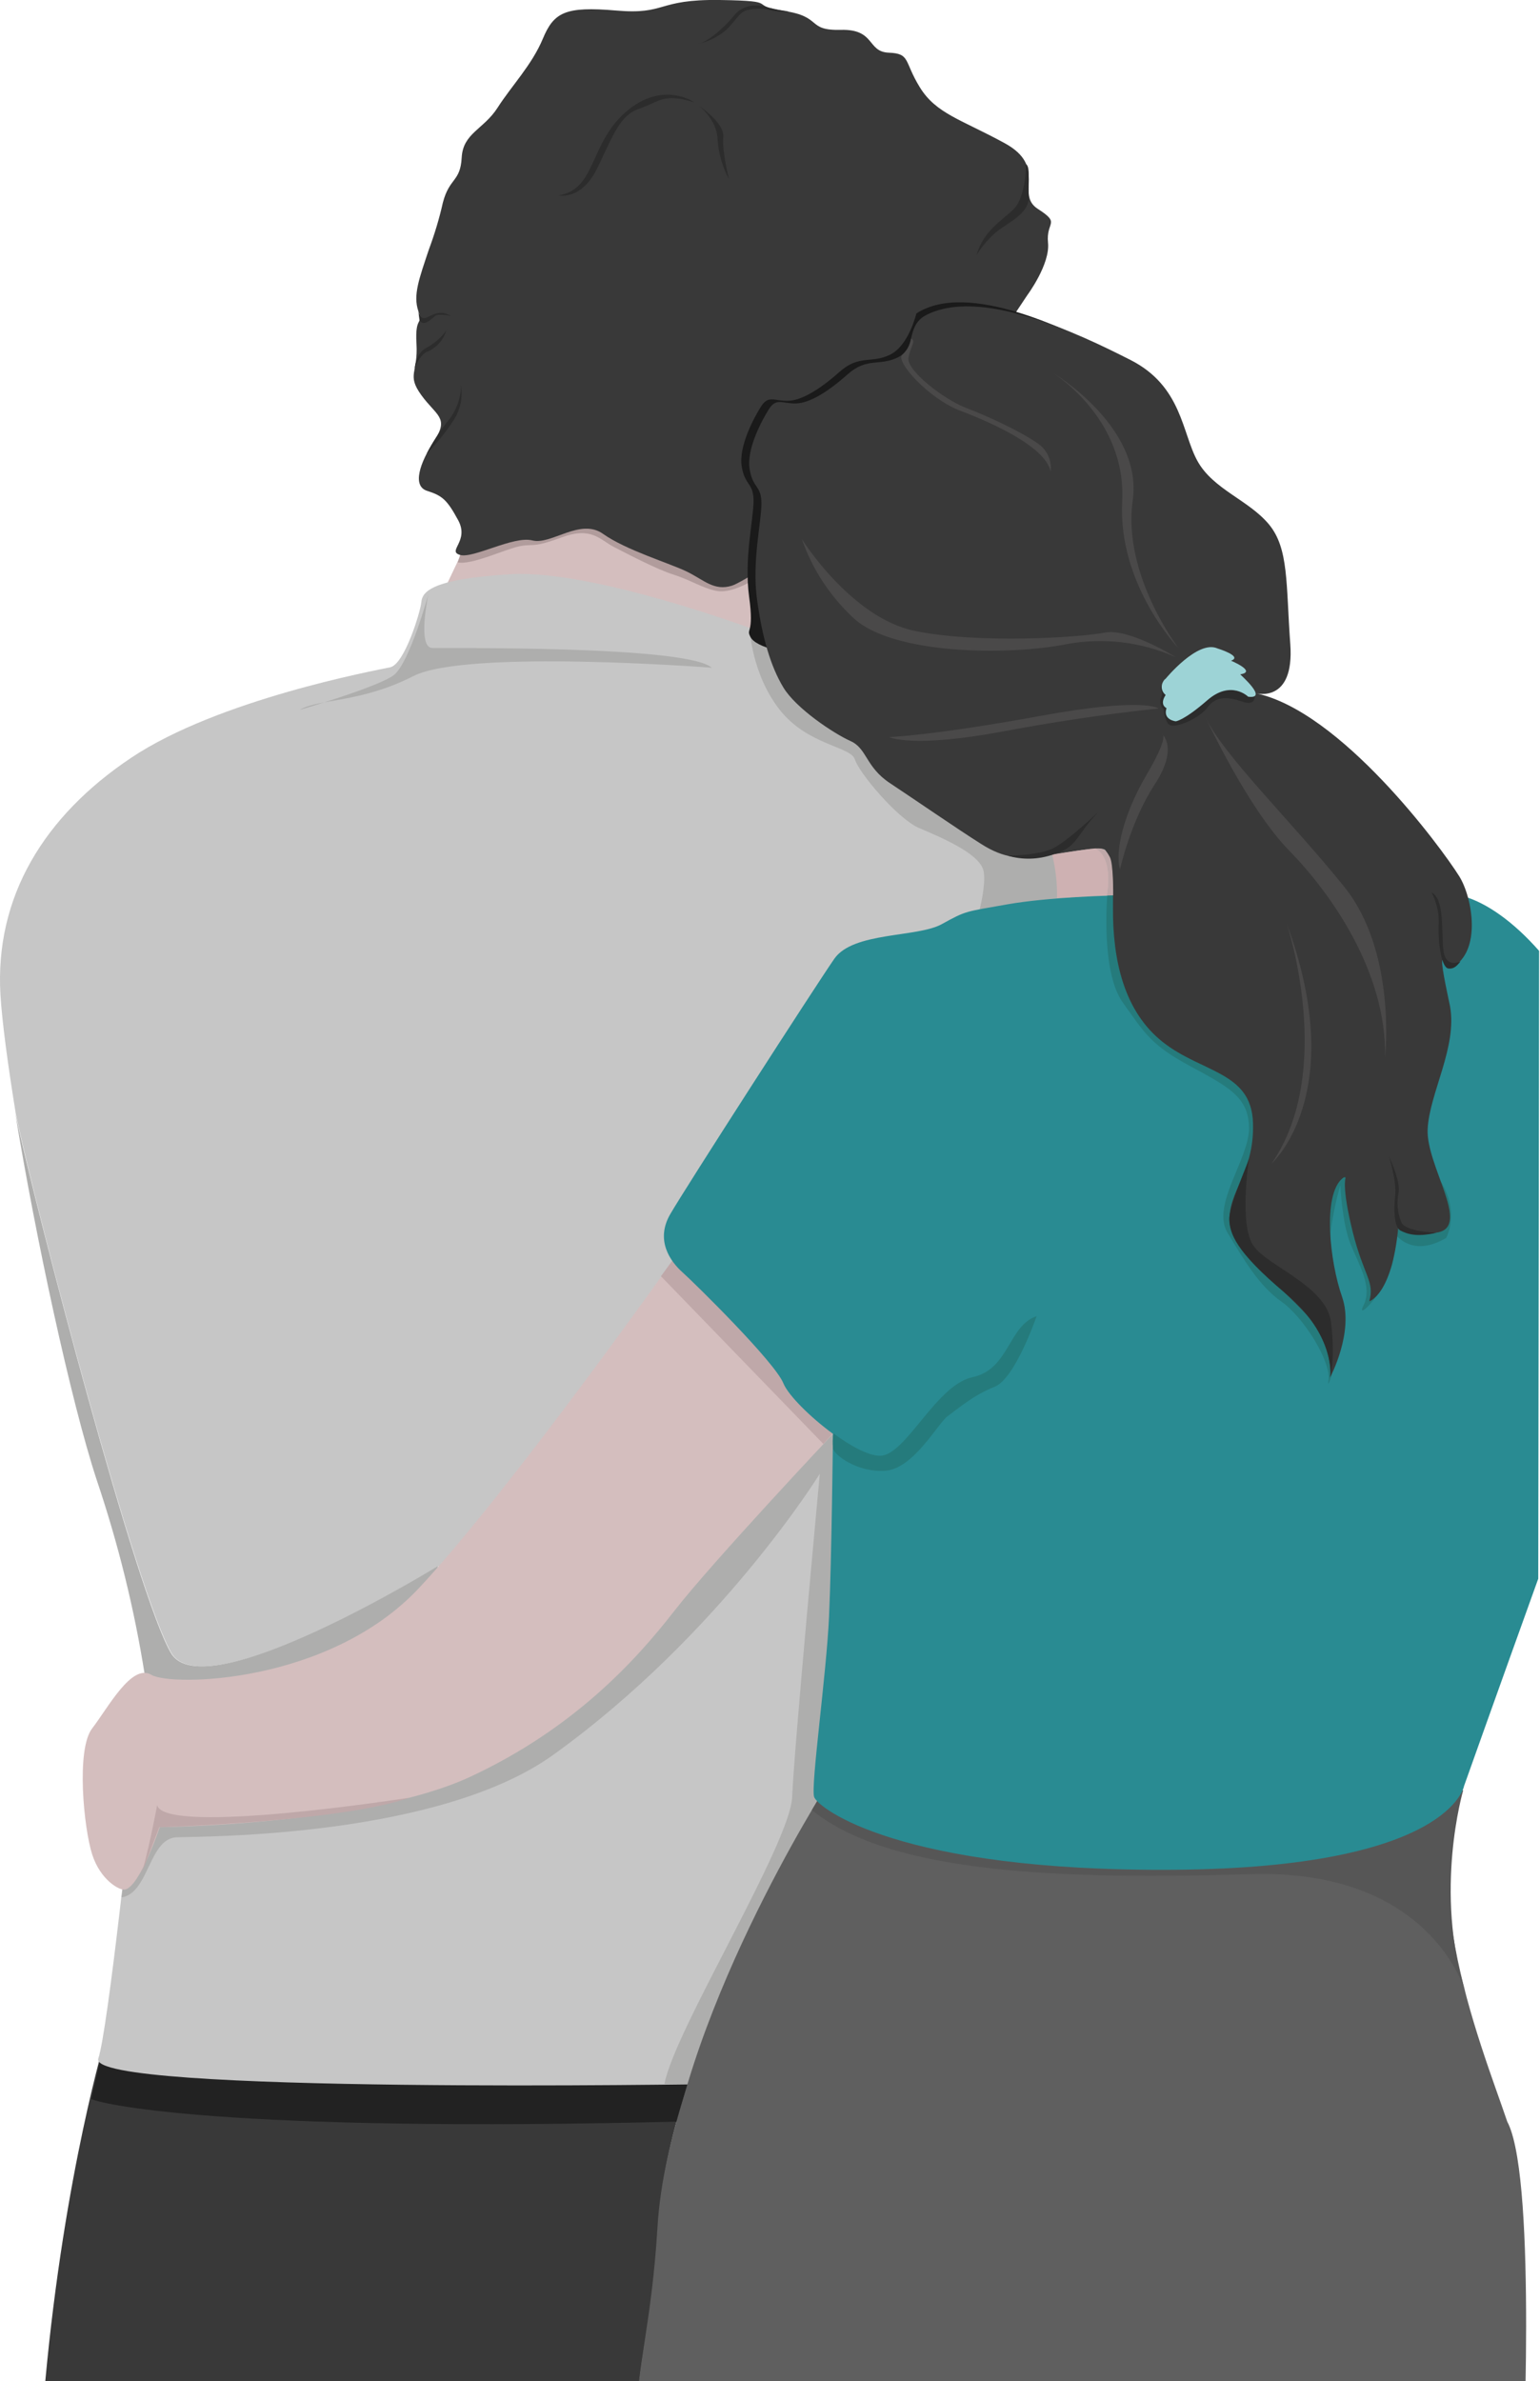 <svg version="1.1" id="Group_328" xmlns="http://www.w3.org/2000/svg" x="0" y="0" viewBox="0 0 350.9 542.4" xml:space="preserve"><style>.st0{fill:#393939}.st2{fill:#d4bebe}.st5{fill:#aeaead}.st7{fill:#5f5f5f}.st9{fill:#bfa8a9}.st11{fill:#257b7c}.st12{fill:#4a4949}.st14{fill:#2c2c2c}</style><path id="Path_1222" class="st0" d="M150.1 506.5c.6-10.5 3.3-21.8 6.9-32.7L24.2 463.6s-9.5 31.1-13.9 79c41.6.1 85.4 4.7 135 7.6-.4-9.9 3.6-22.3 4.8-43.7z"/><path id="Path_1223" d="M157.2 483.2C49.4 486 22.1 479 20.8 478.1l2.3-10 135.2 4.5" fill="#222"/><g id="Group_327"><path id="Path_1224" class="st2" d="M101.1 134.6l10.7-22.5 66 9 2.6 28.6"/><path id="Path_1225" d="M170.8 132.6s-4.3 2.6-7.5 2-6-2.5-9.8-3.7-10.3-4.6-13.6-6.3-5.1-4.7-11.9-2.2-6.3 1.4-9.5 2-11.1 4.4-14.2 3.7l1.4-4.3 27.2-8.2 34 7.3 3.9 7.5" fill="#b19c9c"/><path id="Path_1226" class="st0" d="M234.1 67.2s5.2-7 4.7-11.9 3-4.3-2.3-7.7 2.3-9.6-7.6-15-15.6-6.7-19.3-12.7-2.1-7.7-7.1-7.9-3-5.4-10.9-5.2-4.1-3-12.9-4.3S178.5.2 164 0s-12 3.4-23.6 2.4-14.2.4-16.7 6.4-7.1 10.7-10.3 15.7-7.9 5.8-8.2 11.4-2.8 4.5-4.3 10.3c-.8 3.6-1.9 7.2-3.2 10.7-2.2 6.6-3.6 10.3-2.4 13.9s-.8.8-.4 7.5-2.3 7 1.1 11.7 6.4 5.1 3 10.3-5.1 10.4-1.7 11.5 4.5 1.9 7.1 6.7-2.6 7 .4 7.9 12.2-4.4 16.5-3.3 10.9-5.2 16.1-1.5 15.2 6.7 19.1 8.6 6.2 4.5 10.3 3.2 39.9-25.1 39.9-25.1"/><path id="Path_1227" d="M97.7 369.5l2.2-12.8s-53.1 32.7-60.8 19.9S8.3 276.1 3.6 253.7C1.8 242.6.5 233 .1 226.6c-1.3-22.3 9.9-40.7 29.8-54s55.7-19.9 59-20.6 6.9-12.7 7.1-14.8 1.5-5.3 20.4-6.4 56 12.8 56 12.8l19.9 6 56 28.4 9.4 25.3-48.5 75.9 11.1 89.6-57.5 105.9s-143.2 2.4-140.4-5.8c2.2-6.6 7.7-58.1 9.8-78.8l15.3 6.1 50.2-26.7z" fill="#c6c6c6"/><path id="Path_1228" class="st5" d="M22 337c-5.9-18-13.9-55.3-18.5-83.3C8.3 276.1 31.3 363.8 39 376.6s60.8-19.9 60.8-19.9l-2.2 12.8-50.2 26.8-15.3-6.1c.5-5.3.9-8.6.9-8.6-2.4-15.2-6.1-30.1-11-44.6z"/><path id="Path_1229" class="st5" d="M162.2 152.1s-55.8-4.3-68 1.9-21.6 5.1-25.9 7.7c0 0 17.8-5.2 21.4-7.9s7.9-18.4 7.9-18.4-2.6 12.1.9 12.2 57.9-.6 63.7 4.5z"/><path id="Path_1230" class="st5" d="M170.8 143.1s.4 10.3 6.8 18.5 16.3 8.4 17.2 11.4 9.7 13.5 14.6 15.6 13.3 5.6 14.6 9.4-2.6 18.4-5.6 19.3 49.4-13.3 49.4-13.3l-25.6-21.4-45.7-25.5-25.7-14z"/><path id="Path_1231" d="M255.7 81.4c-11.8-6-35-17.7-46.9-10 0 0-1.7 7.3-6 9.4s-7-.1-11.5 3.9-8.6 6.5-11.7 6.6-4.5-1.4-6.2 1.3-5.1 9.1-4.4 13.6 2.7 3.7 2.7 7.9-2.2 13.2-1 21.9-.8 7 .3 9.1c2.6 5 28.2 5.3 32 7s2.8-.4 8.4 3.3" fill="#1a1a1a"/><path id="Path_1232" class="st5" d="M30 414.7l-2.3 17.5c6.3-1 6.2-13.5 12.6-13.7s59.7 0 85.8-18.8c38.1-27.4 60.7-64 60.7-64s-5.9 63-6.3 73.6-26.9 53.3-29.1 65.4h32.9l26.2-93.5-21.7-78.5-38.8 37.5-89.4 57.5-33.2 18.4"/><path id="Path_1233" class="st7" d="M188.4 406.7s-34.6 54-37.1 95.9 57.1 2.2 86.3 0 70.6-4.2 81.5-2.2c11 2 28.1-1.1 25.9-11.8s-22.4-52-12.3-79.4-59.3-19.5-59.3-19.5"/><path id="Path_1234" d="M333.4 407.8s-6.8 23.1.6 46.2c0 0-7.5-28.3-48.9-27.1s-81.9.3-100.1-14.6l1.3-2.2" fill="#565656"/><path id="Path_1235" class="st2" d="M189.9 326.5s-27.6 29.3-36.3 40.5-22.8 26.7-46.4 37.7-70.8 11.5-70.8 11.5-4.5 13.5-7.9 14.2c-1.2.3-5.6-2.1-7.5-8s-3.7-23.9 0-28.7 9-14.9 13.5-12.2 40.5 2.1 61-19.8 57.8-74.6 57.8-74.6h34.4"/><path id="Path_1236" class="st9" d="M150.6 290.7l3.8-5.2 37.1 39.1-3.9 4.3-37-38.2z"/><path id="Path_1237" d="M253.7 204s-14.6.3-24.2 2-9.3 1.4-14.9 4.5-20.2 1.7-24.5 7.9-34 52.3-37.4 58.2 0 10.7 2.8 13.2 21.1 20.5 23 25.3c1.1 2.7 6.1 7.7 11.3 11.5 0 0-.3 28.5-.9 41.7s-4.2 38.5-3.4 41 19.4 17.1 82.2 16.6 65.9-19.1 65.9-19.1 7-19.7 16.9-47.2l.2-143c-5.8-6.6-11.9-10.9-17.1-12.4-12.2-3.9-79.9-.2-79.9-.2z" fill="#298b92"/><path id="Path_1238" class="st11" d="M328.4 269.3c4.3 7.1 1.1 12.7 1.1 12.7-10.2 5.9-13.6-4.2-13.6-4.2s2.7 1.9 1.6 8.9-8.9 14.8-6.8 10.6-1.1-9.3-3-14-2.3-13.3-2.3-13.3-4.9 16.2-1.2 23.5-2.2 25.3-1.5 21-5.7-14.5-10.7-18-8.5-9.4-12.3-15.7 5-16.9 4.9-23.9-4.6-9.3-13.5-14.1-10.3-7.5-15.3-14.5-3.5-24.3-3.5-24.3l2.2-.1"/><path id="Path_1239" class="st0" d="M210.6 72c-4.2 2.7-1.7 7.3-6 9.4s-7-.1-11.5 3.9-8.6 6.5-11.7 6.6-4.5-1.4-6.2 1.3-5.1 9.1-4.4 13.6 2.7 3.7 2.7 7.9-2.2 13.2-1 21.9 3.1 15.2 6 20 11.5 10.5 15.3 12.2 3.4 5.9 9 9.6 15.3 10.4 20.7 13.8c5.3 3.4 9.1 3.5 14.2 2.8s13.5-2.5 14.2-1.3c.7 1.3 1.8.8 1.7 12.9s2.5 23.8 11.4 30.8 20.1 6.7 20.5 18.3-5.9 15.7-5.3 22.9 15.9 17.3 19.8 23.9 3.1 11.2 3.1 11.2 5.5-10.3 2.7-18.3-4.5-23.2.1-27c.6-.5.7-.1.7-.1s-.9 2.1 1.6 12.2 5.1 11.4 3.8 15.9c0 0 5.1-1.3 6.6-16.7 0 0 1.7 2.5 9.1 1s-2.8-15.3-2.4-23.5 6.8-18.7 5.1-28c-.3-1.5-1.9-8.6-1.8-10.2.1-1.4.4 2.3 2.2 1.4 6.9-3.7 4.7-16 1.7-20.8-4.2-6.7-27-37.6-46.4-41.7 0 0 8.9 2.5 7.9-11.2s-.3-21.8-4.9-27.3-12.6-7.9-16.2-14.3S269.4 88 257.6 82s-34.6-16.9-47-10z"/><path id="Path_1240" class="st12" d="M267.9 149.7c-7.8-3.5-16.4-4.5-24.7-3-13.5 2.7-39.6 2.4-48.6-5.8-5.4-5-9.5-11.2-11.9-18.1 0 0 11.2 17.9 25.7 20.9s37.8 1.5 43.3.4 16.2 5.6 16.2 5.6z"/><path id="Path_1241" class="st12" d="M239.7 84.8s17 10.3 16 29.4 12.8 33.4 12.8 33.4-12.8-16.7-10.4-33.6-18.4-29.2-18.4-29.2z"/><path id="Path_1242" class="st12" d="M274.6 163.2s9.6 20.8 19.1 30.5 22.3 27.7 21.9 47.2c0 0 2.7-24-9.3-38.9s-27.8-30.2-31.7-38.8z"/><path id="Path_1243" class="st12" d="M293.2 210.4s11.2 33.6-3.5 54.7c-.1 0 17.9-15.6 3.5-54.7z"/><path id="Path_1244" class="st12" d="M264 161.4s-14.6 1.3-35.4 5.2-26 1.3-26 1.3 10.3-.4 34.3-4.8 27.1-1.7 27.1-1.7z"/><path id="Path_1245" class="st12" d="M264.8 167.2s1.8.2-3.5 9.2-7.3 17.6-6.1 21.6c0 0 2.4-10.9 7.9-19.3s1.7-11.5 1.7-11.5z"/><path id="Path_1246" class="st11" d="M236.2 299.8c-6.5 2.2-6.2 12.1-14.6 13.9s-15.2 17.9-21.1 17.9c-2.6 0-6.7-2.2-10.6-5.1-.2 1.1-.2 2.3-.1 3.4.2 1.5 5.6 5.6 12 5.1s12-10.9 14.1-12.4 6-4.9 10.7-6.7 9.6-16.1 9.6-16.1z"/><path id="Path_1247" class="st9" d="M93.2 409.5s-55.5 8.7-57.4 1.7c0 0-2.3 12.4-3.9 16.5l4.4-11.5c.1 0 41.4-1.2 56.9-6.7z"/><g id="Group_326" transform="translate(239.741 193.254)"><path id="Path_1248" d="M0 1.4S5.5.5 8.8.1c.4 0 .8-.1 1.1-.1 4.2 2.2 2.7 10.3 2.6 10.7-3.6.1-11.4.6-11.4.6C1.2 8 .8 4.7 0 1.4z" fill="#ceb1b2"/><path id="Path_1249" class="st9" d="M9.9 0c2.2-.1 2.4.6 3.2 1.9.9 1.4.8 8.8.8 8.8h-1.4c.1-.4 1.6-8.4-2.6-10.7z"/></g><path id="Path_1250" class="st14" d="M327.3 280.8s-7.1-.2-8-2.4c-.9-2.2-1.1-4.6-.6-6.9.4-2.6-2.2-8.1-2.2-8.1s1.8 5.9 1.4 9-.2 7.2 1.2 7.9 3.5 1.6 8.2.5z"/><path id="Path_1251" class="st14" d="M284.6 263.9s-2.3 14.8.9 19.7 16.8 9.2 17.8 17.7-.2 12.4-.2 12.4 1.4-9.4-10.2-19.1-12.6-13.7-12.8-16.7 4.3-13 4.5-14z"/><path id="Path_1252" class="st14" d="M285.6 156.8s1.7 4.5-2.6 3-6.4-.7-8 1.5-8.1 5.4-9 3.3c-.5-.9-.8-1.9-.8-3-.8-.7-1.1-1.8-.6-2.8.8-1.6-1.3-1.7 1-3.7s14.7-1.4 14.7-1.4"/><path id="Path_1253" d="M284.4 158.7s-3.9-3.9-9.3.8-7.2 4.8-7.2 4.8-3-.3-2.1-3c0 0-1.7-.7-.2-3-1-.8-1.2-2.2-.4-3.3.1-.2.3-.3.4-.4 0 0 7.3-8.9 11.8-6.9 0 0 5.9 1.8 3.1 2.8 0 0 6 2.5 2.1 3.1.1.2 6.5 5.7 1.8 5.1z" fill="#9dd3d6"/><path id="Path_1254" class="st14" d="M229.6 194.9c3.3 1 6.9.9 10.2-.2 5.9-1.8 5-4 10.5-9.8 0 0-7.1 6.8-10.5 8.4s-10.2 1.6-10.2 1.6z"/><path id="Path_1255" class="st14" d="M332.8 219s-3.4 1.7-3.9-2.5.3-11.7-2.7-13.2c1.2 2.3 1.8 5 1.6 7.6-.1 4.8.8 9.5 2.2 9.7s2.1-.8 2.8-1.6z"/><path id="Path_1256" class="st12" d="M207.6 77.1c-.2 1.4-.9 2.7-2 3.7-1.7 1.4 5.9 10 13.3 12.8s19.3 8.2 20.5 13.8c.3-2.6-.9-5.1-3.1-6.5-3.9-2.7-11-6-16.2-8s-13.6-8.6-13.1-11.4 1.8-3.7.6-4.4z"/><path id="Path_1257" class="st14" d="M97.2 103.4c1.3-2.6 2.9-5 4.7-7.3 2.7-3.1 3.4-7.2 3-8.6 0 0 1.4 4.2-2 8.9-1.6 2.4-3.6 4.8-5.7 7z"/><path id="Path_1258" class="st14" d="M94.5 83.9s.2-3.4 2.7-4.7 4.7-3.8 4.6-4.4c-.5 2.3-2.1 4.3-4.4 5.3.1-.1-1.6.4-2.9 3.8z"/><path id="Path_1259" class="st14" d="M95.3 70.8s.3 2.3 2 1.5 3.1-1.7 5.5-.3c0 0-2.9-.7-3.7 0s-2.6 2.5-3.5 1c-.1-.7-.2-1.4-.3-2.2z"/><path id="Path_1260" class="st14" d="M158.2 23.3s-7.2-5.1-15.6 2.2-6.7 17.6-15.3 19c0 0 5.2 1.3 8.9-6.4s5.1-11.9 9.6-13.4 5.2-3.6 12.4-1.4z"/><path id="Path_1261" class="st14" d="M179.7 2.6c-1.6-.2-3.1-.5-4.7-.9-1.9-.7-5.5-1-7.8 1.9s-6.3 6.2-8.2 6.4c2.4-.5 4.6-1.6 6.5-3.2 2.4-2.4 3-4.1 4.8-4.5 1.6-.4 3.2-.4 4.7-.1 1.6.4 3.2.6 4.7.4z"/><path id="Path_1262" class="st14" d="M233.8 37.4s0 7.4-2.8 10.2-6.8 4.8-8.5 10.5c1.4-2.2 3.1-4.2 5.2-5.8 3.2-2.2 6.9-4.1 6.7-7.6s.4-6.6-.6-7.3z"/><path id="Path_1263" class="st14" d="M159.1 24s4.2 3 4.4 7.7c.2 3.2 1.1 6.3 2.6 9.1 0 0-1.6-6.3-1.3-9.6s-5.7-7.2-5.7-7.2z"/></g><path id="Path_1264" class="st7" d="M145.2 550.2c3.5.2 198.2 15.1 201.7 15.3 0 0 3.3-67.7-3.2-81.7s-183.5-8.7-183.5-8.7l-3.5-.3c-3.6 11-6.3 22.2-6.9 32.7-1.3 21.6-4.9 32.8-4.6 42.7z"/></svg>